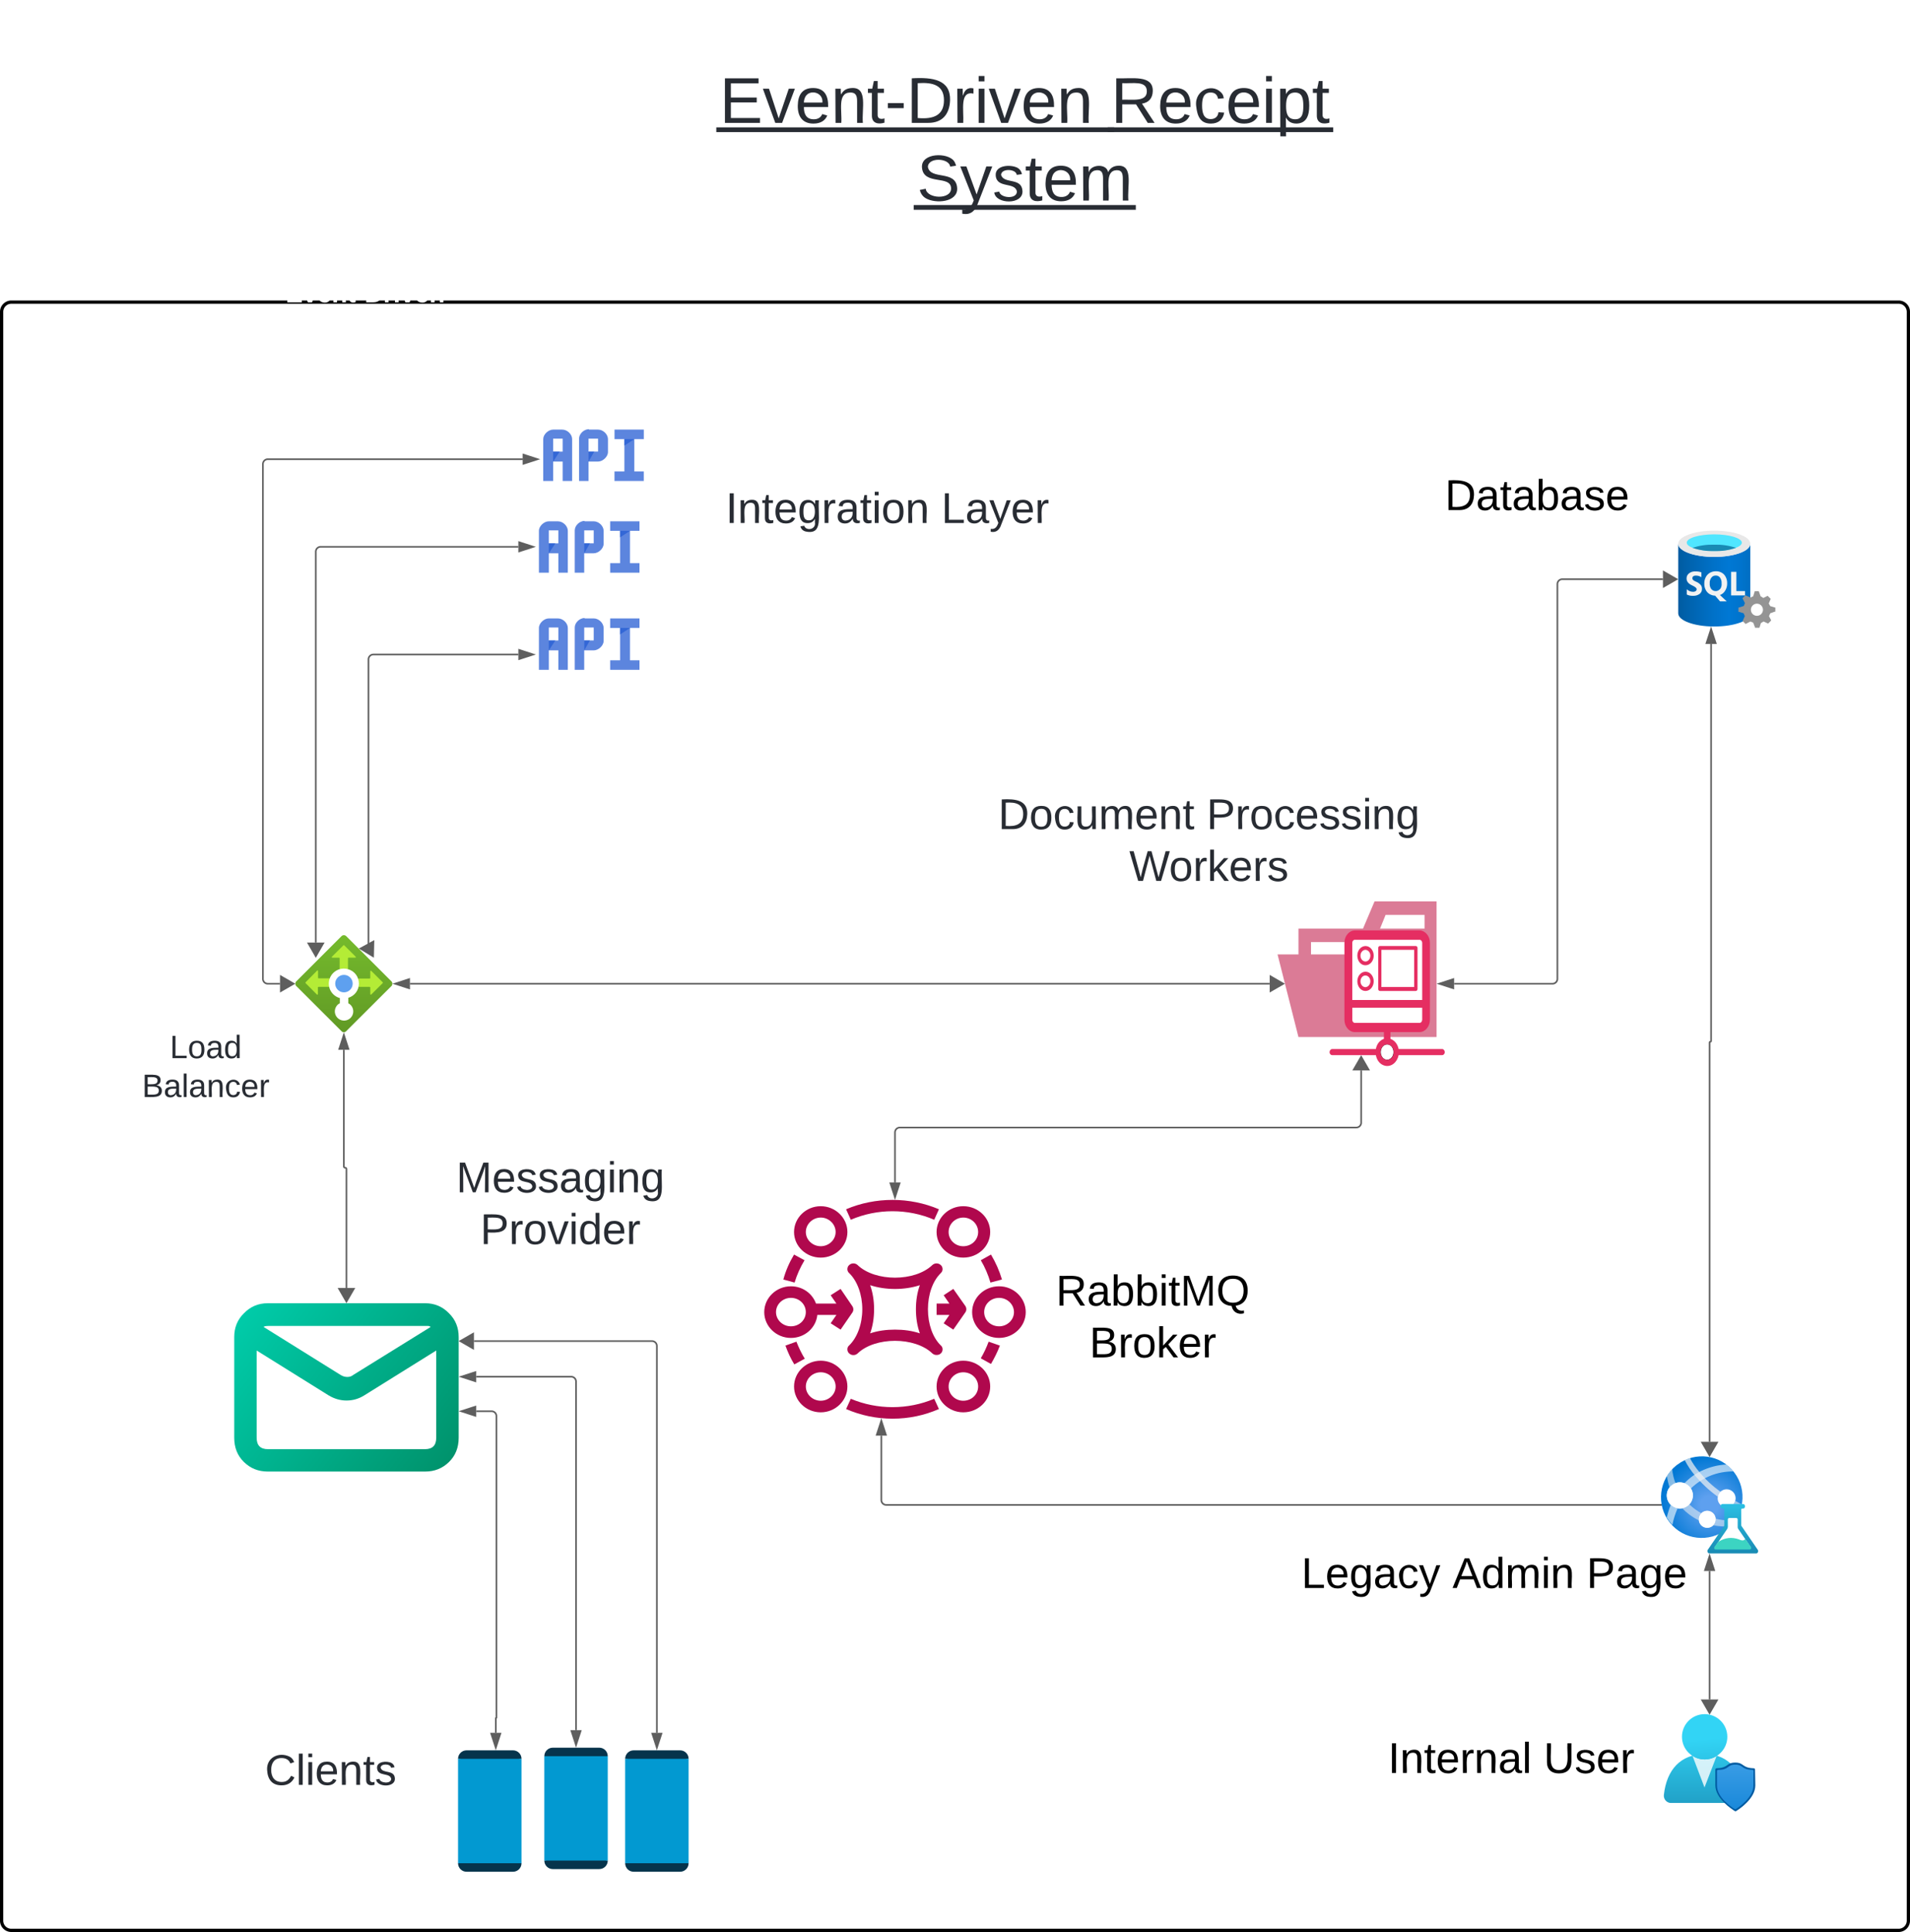 <svg xmlns="http://www.w3.org/2000/svg" xmlns:xlink="http://www.w3.org/1999/xlink" xmlns:lucid="lucid" width="2359.96" height="2387.33"><g transform="translate(873.96 1040.667)" lucid:page-tab-id="0_0"><path d="M-1000-1500h2500v3000h-2500z" fill="#fff"/><path d="M-871.96-655.33a12 12 0 0 1 12-12H1472a12 12 0 0 1 12 12v1988a12 12 0 0 1-12 12H-859.96a12 12 0 0 1-12-12z" stroke="#000" stroke-width="4" fill="#fff"/><path d="M-195.84-276.5c-5.85 0-12.24 5.85-12.24 11.76V-213h12.25v-24h11.75v24h11.7v-51.74c0-5.9-5.85-11.75-12.24-11.75h-11.22zm0 27.25v-16.06h11.75v16.05h-11.74zM-151.57-277c-6.4 0-12.25 5.9-12.25 11.7v52.3h11.7v-24h11.76c5.86 0 12.25-5.9 12.25-11.7v-16c0-5.9-5.87-11.8-12.26-11.8h-11.2v-.5zm-.54 27.7v-16h11.74v16h-11.75zM-107.8-264.74v40h-12.25V-213h36.23v-11.75h-11.74v-40h11.74v-11.74h-36.23v11.76h12.25z" fill="#5c85de"/><path d="M-195.82-236.96v-12.26h8l-8 12.26zM-152.04-236.96v-12.26h6.93l-6.94 12.26zM-107.76-256.7v-8h12.27l-12.26 8z" fill="#3367d6"/><path d="M-211.82-283.4v76.8h128v-76.8z" fill-opacity="0"/><path d="M288.42 532.55c-10.02 9.74-15.83 26.5-15.83 44.62 0 18.12 5.8 34.88 15.82 44.62 1.62 1.34 2.26 2.96 2.26 4.86 0 1.9-.64 3.78-2.26 5.13-1.3 1.34-3.23 1.88-5.17 1.88s-3.55-.54-5.17-1.9c-21.65-20.8-70.76-20.8-92.4 0-2.92 2.72-7.44 2.72-10.35 0-1.62-1.34-2.26-3.23-2.26-5.13s.64-3.5 2.26-4.86c10.02-9.75 16.16-26.5 16.16-44.63 0-18.12-6.15-34.88-16.17-44.62-1.62-1.35-2.26-3.24-2.26-4.86 0-1.9.64-3.8 2.26-5.15 2.9-2.7 7.43-2.7 10.34 0 21.65 20.82 70.76 20.82 92.4 0 2.92-2.7 7.44-2.7 10.35 0 1.62 1.35 2.26 3.24 2.26 5.14 0 1.6-.64 3.5-2.26 4.85zm-152.5 51.65c-1.63 15.95-15.52 28.4-32.65 28.4-18.1 0-32.95-14.34-32.95-31.9 0-17.6 14.86-31.92 32.95-31.92 14.55 0 26.5 8.92 31.02 21.36h25.2l-7.1-10.27 12.27-7.85 14.54 21.37c1.62 2.42 1.62 5.4 0 7.83l-14.53 21.1-12.28-7.85 7.1-10.28zm4.2-70.85c-18.1 0-32.97-14.06-32.97-31.63 0-17.58 14.86-31.9 32.96-31.9s32.97 14.32 32.97 31.9c0 17.57-14.87 31.63-32.96 31.63zm0 127.37c18.08 0 32.95 14.33 32.95 31.9 0 17.58-14.87 31.9-32.96 31.9-18.08 0-32.95-14.32-32.95-31.9 0-17.57 14.86-31.9 32.96-31.9zm176.1-127.37c-18.1 0-32.97-14.06-32.97-31.63 0-17.58 14.87-31.9 32.96-31.9 18.43 0 33.3 14.32 33.3 31.9 0 17.57-14.87 31.63-33.3 31.63zm44.26 35.43c18.1 0 32.95 14.33 32.95 31.9 0 17.58-14.86 31.9-32.95 31.9-18.42 0-33.3-14.32-33.3-31.9 0-17.57 14.88-31.9 33.3-31.9zm-44.27 91.94c18.43 0 33.3 14.33 33.3 31.9 0 17.58-14.87 31.9-33.3 31.9-18.08 0-32.95-14.32-32.95-31.9 0-17.57 14.87-31.9 32.96-31.9zm-53.63-33.8c-3.23-8.93-4.84-19.2-4.84-29.75 0-10.54 1.6-20.82 4.84-29.74-19.06 6.22-42.33 6.22-61.4 0 3.24 8.92 4.86 19.2 4.86 29.74 0 10.55-1.62 20.82-4.85 29.75 9.7-3.25 20.03-4.6 30.7-4.6 10.66 0 21 1.35 30.7 4.6zm17.77 80.85l5.82 12.7c-18.1 7.85-37.16 11.9-57.2 11.9-20.03 0-39.4-4.05-57.5-11.9l5.8-12.7c32.64 13.8 70.45 13.8 103.08 0zm-103.07-221.2l-5.82-12.97c36.2-15.42 78.52-15.42 114.7 0l-5.8 12.97c-32.64-14.06-70.45-14.06-103.08 0zM316.2 690.2c10.35 0 18.43-7.84 18.43-17.58 0-9.73-8.08-17.57-18.42-17.57-10 0-18.08 7.84-18.08 17.57 0 9.74 8.07 17.58 18.1 17.58zm0-226.33c-10 0-18.08 8.1-18.08 17.85 0 9.73 8.07 17.57 18.1 17.57 10.33 0 18.4-7.85 18.4-17.58 0-9.74-8.07-17.85-18.4-17.85zm44.28 134.4c10 0 18.4-7.85 18.4-17.58 0-9.75-8.4-17.6-18.4-17.6-10.34 0-18.42 7.85-18.42 17.6 0 9.72 8.08 17.56 18.42 17.56zM84.86 580.68c0 9.72 8.4 17.56 18.4 17.56 10.35 0 18.43-7.84 18.43-17.57 0-9.75-8.1-17.6-18.43-17.6-10 0-18.4 7.85-18.4 17.6zm55.25-116.83c-10 0-18.4 8.1-18.4 17.85 0 9.73 8.4 17.57 18.4 17.57 10.03 0 18.43-7.85 18.43-17.58 0-9.74-8.4-17.85-18.42-17.85zm0 226.33c10.03 0 18.43-7.84 18.43-17.58 0-9.73-8.4-17.57-18.42-17.57-10 0-18.4 7.84-18.4 17.57 0 9.74 8.4 17.58 18.4 17.58zM292 594.48l7.1-10.28h-15.83v-14.06h15.83l-7.1-10.27 11.95-7.85 14.86 21.1c1.6 2.43 1.6 5.67 0 7.84l-14.87 21.36zm-184.18-50.3l-13.9-3.78c2.9-10.82 7.44-21.1 13.25-30.83l12.93 7.03c-5.17 8.65-9.37 17.85-12.28 27.58zm230.06-27.58l12.6-7.03c5.82 9.73 10.34 20 13.57 30.82l-14.22 3.78c-2.9-9.73-6.77-18.93-11.94-27.58zm-230.4 128.7c-4.5-7.3-8.06-15.13-10.97-23.24l13.56-4.87c2.9 7.3 6.14 14.32 10.34 21.08zm240.1-28.1l13.9 4.86c-2.92 7.84-6.8 15.4-11 22.7l-12.6-7.02c3.88-6.5 7.1-13.52 9.7-20.55z" stroke="#000" stroke-opacity="0" fill="#b0084d"/><path d="M360.9 578.23c0 70.07-59.06 126.95-131.84 126.95-72.77 0-131.83-56.88-131.83-126.95 0-70.08 59.06-126.96 131.83-126.96 72.78 0 131.84 56.88 131.84 126.96z" stroke="#000" stroke-opacity="0" fill-opacity="0"/><path d="M1244.15-352.48c-24.57 0-44.52-7.06-44.52-16.26v86c0 8.88 19.6 16.14 43.9 16.24h.62c24.58 0 44.52-7.05 44.52-16.25v-86c0 9-19.94 16.27-44.52 16.27z" stroke="#000" stroke-opacity="0" fill="url(#a)"/><path d="M1288.67-368.74c0 8.94-19.94 16.2-44.52 16.2-24.57 0-44.52-7.25-44.52-16.2 0-8.94 19.95-16.2 44.52-16.2 24.58 0 44.52 7.03 44.52 16.2" stroke="#000" stroke-opacity="0" fill="#e8e8e8"/><path d="M1278.2-370.1c0 5.68-15.3 10.25-34.1 10.25-18.77 0-33.94-4.57-33.94-10.25 0-5.7 15.17-10.26 33.95-10.26 18.8 0 34.1 4.63 34.1 10.25" stroke="#000" stroke-opacity="0" fill="#50e6ff"/><path d="M1244.1-367.63c-9.6-.2-17.77.97-26.95 3.87 9.13 3.05 17.34 4.27 27 4 9.67.27 17.88-.95 27-4-9.23-2.9-17.44-4.08-27.05-3.87z" stroke="#000" stroke-opacity="0" fill="#198ab3"/><path d="M1271.42-310.26v-23.8h-6.5v29.15h17.26v-5.36zm-50.14-11.76c-1.37-.56-2.45-1.23-3.54-2.2-.5-.66-.72-1.4-.58-2.22 0-.93.37-1.68 1.16-2.2.87-.6 1.8-.82 2.9-.78 2.6-.07 4.9.56 7 2.05v-6.07c-2.32-.85-4.48-1.2-7-1.1-3.12-.27-5.86.5-8.4 2.44-1.94 1.6-2.95 3.8-2.88 6.33 0 3.6 2.24 6.43 7 8.55 1.6.7 2.9 1.45 4.27 2.53.73.57 1.17 1.35 1.17 2.24 0 .93-.44 1.68-1.16 2.2-.93.63-1.94.93-3.1.85-3.1.03-5.7-1.05-7.94-3.17v6.55c2.45 1.2 4.76 1.67 7.5 1.6 3.04.15 5.72-.56 8.24-2.23 2.1-1.6 3.18-3.87 3.04-6.5.07-1.87-.5-3.5-1.73-4.92-1.73-1.83-3.53-3.02-5.92-3.95zm36.48 11.05c1.66-2.83 2.4-5.65 2.32-8.93.07-2.82-.5-5.24-1.74-7.77-1.15-2.3-2.67-3.98-4.9-5.28-2.25-1.27-4.42-1.83-7.02-1.83-2.82-.03-5.2.56-7.66 1.9-2.3 1.34-3.9 3.05-5.13 5.43-1.3 2.64-1.87 5.17-1.8 8.1-.07 2.7.5 5 1.66 7.4 1.15 2.28 2.6 3.96 4.76 5.3 2.24 1.33 4.4 1.97 7 2.04l6 7.02h8.3l-8.37-7.8c2.88-1.1 5.05-2.9 6.56-5.6zm-6.5-1.82c-2.53 2.98-6.93 3.36-9.9.86-.28-.26-.57-.52-.86-.85-1.52-2.1-2.17-4.42-1.95-7.02-.22-2.64.5-4.95 2.02-7.07 1.37-1.78 3.25-2.7 5.5-2.6 2.16-.07 3.96.86 5.26 2.6 1.45 2.2 2.03 4.44 1.88 7.08.3 2.68-.35 5.06-1.94 7.25z" stroke="#000" stroke-opacity="0" fill="#f2f2f2"/><path d="M1300.07-265.2l1.7-5.57 3.27-1.9 5.7 2.53 3.65-3.75v-.4l-2.6-5.02 1.54-3.53 5.65-2.04h.63v-5.15h-.68l-5.6-1.67-1.83-3.26 2.4-5.74-3.68-3.62h-.4l-5.03 2.53-3.4-2.1-2.24-6.28h-5.2v.77l-1.7 5.56-3.54 1.53-6.12-2.8-3.6 3.75.37.67 2.64 5.25-1.36 3.57-6.6 2.04v5.2h.77l5.53 1.72 1.55 3.58-2.74 6.06 3.74 3.66.64-.36 5.2-2.67 3.55 1.4 2.37 6.3h5.16zm-8.44-16.66c-2.9-2.9-2.96-7.64-.1-10.58 2.9-3 7.63-3.03 10.55-.14 2.96 2.9 3 7.65.13 10.63-2.9 2.94-7.6 3-10.57.1z" stroke="#000" stroke-opacity="0" fill="#949494"/><path d="M807.88 282.03v64.6a6 6 0 0 1-6 6h-564a6 6 0 0 0-6 6v61.8" stroke="#5e5e5e" stroke-width="2" fill="none"/><path d="M807.88 265.15l9.16 15.88H798.7zM231.88 438.86l-5.67-17.44h11.34z" stroke="#5e5e5e" stroke-width="2" fill="#5e5e5e"/><path d="M1178.26 818.9H221a6 6 0 0 1-6-6v-79.57" stroke="#5e5e5e" stroke-width="2" fill="none"/><path d="M1179.1 818.1l.37 1.78h-1.23v-1.95h.83z" stroke="#5e5e5e" stroke-width=".05" fill="#5e5e5e"/><path d="M215 714.9l5.66 17.43h-11.33z" stroke="#5e5e5e" stroke-width="2" fill="#5e5e5e"/><path d="M886.8 73.2h-62.4l-14.25 33.56H730.4v31.93h-25.84l25.83 102.08h170.66V73.2zm-48.76 16.68h48.15v16.88H831.2zm37.2 48.8H745.9v-15.24h140.9v60.6z" stroke="#000" stroke-opacity="0" stroke-width="16.39" fill="#db7b96"/><path d="M884.74 225.12h-89.47V118.56h89.47zm-44.63 23.8h-.2c-4.96 0-8.88 4.67-8.88 10.57 0 5.7 3.92 10.36 8.88 10.36 4.96 0 8.9-4.67 8.9-10.37v-.2c0-5.7-3.94-10.38-8.7-10.38z" stroke="#000" stroke-width="2.02" fill="#fff"/><path d="M813.04 152.1h.2c5.6 0 10.13-5.28 10.13-11.78 0-6.72-4.54-12-10.12-12-5.58 0-10.13 5.28-10.13 11.8 0 6.7 4.34 12 9.92 12zm0-19.1c3.3 0 6.2 3.25 6.2 7.1 0 4.08-2.7 7.34-6 7.34s-6.2-3.06-6.2-7.12v-.2c0-3.87 2.7-6.92 6-7.13zm0 50.84h.2c5.6 0 10.13-5.3 10.13-12 0-6.5-4.54-11.8-10.12-11.8-5.58 0-10.13 5.3-10.13 11.8 0 6.5 4.34 12 9.92 12zm0-19.12c3.3 0 6.2 3.05 6.2 7.12 0 3.86-2.7 7.12-6 7.32-3.3 0-6.2-3.05-6.2-7.12v-.2c0-3.87 2.7-7.12 6-7.12zm17.98 19.12h44.42c1.04 0 2.07-1.02 2.07-2.44v-50.64c0-1.42-1.02-2.44-2.06-2.44h-44.42c-1.24 0-2.07 1.02-2.07 2.44v50.64c0 1.42.83 2.44 2.07 2.44zm1.86-50.84h40.5v45.96h-40.5zm75.2 122.63h-53.92c-1.24-6.1-4.96-10.78-10.13-12.6v-8.35H880c7 0 12.8-6.9 12.8-15.25v-95.18c0-8.34-5.8-15.05-12.8-15.25H800c-7.02.2-12.8 6.9-12.8 15.25v95.18c0 8.34 5.78 15.25 12.8 15.25h35.96v8.34c-5.17 1.83-8.9 6.5-9.92 12.6h-53.93c-1.86 0-3.3 1.84-3.3 3.87 0 2.03 1.44 3.65 3.3 3.65h53.93c1.24 6.7 5.37 11.6 10.95 13.02 7.86 2.03 15.3-3.87 17.16-13.02h53.72c1.86 0 3.3-1.62 3.3-3.66s-1.44-3.87-3.3-3.87zM800.03 120.6H880c1.85 0 3.1 1.62 3.3 3.65v70.77H796.9v-70.77c0-2.03 1.45-3.66 3.1-3.66zm-3.1 98.83v-14.85h86.37v14.85c-.2 2.23-1.45 3.86-3.3 3.86H800c-1.65 0-3.1-1.64-3.1-3.87zm43.2 49.42c-4.56.2-8.28-4.07-8.28-9.36 0-5.3 3.52-9.57 8.06-9.57 4.34 0 8.06 4.07 8.06 9.36v.2c.2 5.08-3.5 9.35-7.85 9.55z" stroke="#000" stroke-opacity="0" stroke-width="16.39" fill="#e52e62"/><path d="M922.74 174.9h121.6a6 6 0 0 0 6-6v-487.84a6 6 0 0 1 6-6h124.42" stroke="#5e5e5e" stroke-width="2" fill="none"/><path d="M904.3 174.9l17.44-5.68v11.33zM1197.63-324.94l-15.88 9.17v-18.33z" stroke="#5e5e5e" stroke-width="2" fill="#5e5e5e"/><path d="M-445.9 550.83V403.9a1.6 1.6 0 0 0-1.6-1.6 1.6 1.6 0 0 1-1.6-1.6V256.55" stroke="#5e5e5e" stroke-width="2" fill="none"/><path d="M-445.9 567.7l-9.16-15.87h18.33zM-449.1 238.12l5.67 17.44h-11.33z" stroke="#5e5e5e" stroke-width="2" fill="#5e5e5e"/><path d="M299.8-52.8a6 6 0 0 1 6-6h628a6 6 0 0 1 6 6v44a6 6 0 0 1-6 6h-628a6 6 0 0 1-6-6z" fill="none"/><use xlink:href="#b" transform="matrix(1,0,0,1,299.798,-58.79) translate(59.556 42.667)"/><use xlink:href="#c" transform="matrix(1,0,0,1,299.798,-58.79) translate(317.037 42.667)"/><use xlink:href="#d" transform="matrix(1,0,0,1,299.798,-58.79) translate(221.481 106.667)"/><path d="M-301.56 395.97a6 6 0 0 1 6-6h228a6 6 0 0 1 6 6v48a6 6 0 0 1-6 6h-228a6 6 0 0 1-6-6z" fill="none"/><use xlink:href="#e" transform="matrix(1,0,0,1,-301.561,389.968) translate(-8.741 42.667)"/><use xlink:href="#f" transform="matrix(1,0,0,1,-301.561,389.968) translate(20.963 106.667)"/><path d="M1259.62 848.92c-21.75 17.14-53.26 13.5-70.48-8.26-17.12-21.77-13.5-53.43 8.26-70.66.3-.2.5-.3.7-.5l.6-.4c22.05-16.74 53.47-12.4 70.18 9.77 16.6 21.97 12.48 53.12-9.26 70.05" stroke="#000" stroke-opacity="0" fill="url(#g)"/><path d="M1215.2 798.64c14.77-14.05 32.2-21.04 52.57-21.13-2.72-3.34-5.32-5.9-8.77-8.5-10.04.62-18.45 2.6-27.7 6.52-9.5 4.06-16.88 9.16-24 16.6 3.43 1.33 5.98 3.4 7.9 6.52zM1190.4 818.9c-2.12 5.3-3.58 9.92-4.92 15.48 1.18 1.98 2.27 3.6 3.67 5.44 1.08 1.4 2.05 2.52 3.26 3.8 1.5-7.38 3.43-13.5 6.4-20.43-3.3-.6-5.98-1.97-8.4-4.3z" stroke="#000" stroke-opacity="0" fill="#fff" fill-opacity=".6"/><path d="M1196.2 792c-2.2-5.9-3.43-11.12-4.08-17.37-2.6 2.75-4.55 5.35-6.5 8.6.72 5 1.72 9.18 3.33 13.96 1.97-2.5 4.25-4.14 7.24-5.2z" stroke="#000" stroke-opacity="0" fill="#f2f2f2" fill-opacity=".55"/><path d="M1217.75 807.2c0 8.92-7.23 16.15-16.14 16.15-8.9 0-16.13-7.23-16.13-16.14 0-8.9 7.23-16.13 16.14-16.13 8.92 0 16.15 7.23 16.15 16.14z" stroke="#000" stroke-opacity="0" fill="url(#h)"/><path d="M1225 836.66c0-2.93 1.06-5.44 3.17-7.48-5.7-3.15-10.17-6.46-14.87-11-2.44 2.64-5.25 4.2-8.77 4.86 2.76 2.9 5.32 5.17 8.53 7.58 3.97 3 7.57 5.2 12.06 7.37-.07-.47-.1-.86-.12-1.34zM1262.2 837.96c-5.7 0-10.58-.56-16.17-1.9v.68c0 2.85-1 5.3-2.98 7.32 6.96 1.4 12.98 1.82 20.08 1.44 2.68-2.53 4.7-4.92 6.8-7.97-2.7.3-5 .43-7.72.43z" stroke="#000" stroke-opacity="0" fill="#f2f2f2" fill-opacity=".55"/><path d="M1245.93 836.73c0 5.8-4.68 10.5-10.44 10.5-5.78 0-10.45-4.7-10.45-10.5s4.67-10.5 10.44-10.5c5.75 0 10.43 4.7 10.43 10.5z" stroke="#000" stroke-opacity="0" fill="url(#i)"/><path d="M1248.45 808.75c.58-2.4 1.73-4.3 3.6-5.87-10.26-7.43-18.12-14.8-26.3-24.53-4.74-5.62-8.2-10.77-11.66-17.25-2.37.72-4.28 1.43-6.45 2.48 3.68 7.05 7.46 12.72 12.56 18.82 8.76 10.48 17.24 18.4 28.25 26.35z" stroke="#000" stroke-opacity="0" fill="#f2f2f2" fill-opacity=".7"/><path d="M1270.53 810.75c0 6.16-4.97 11.16-11.1 11.16s-11.1-5-11.1-11.15c0-6.16 4.97-11.16 11.1-11.16s11.1 5 11.1 11.15z" stroke="#000" stroke-opacity="0" fill="#fff"/><path d="M1278.03 818.26l-1.9-1-.17-.1-1.75-.94-.3-.2c-.54-.27-1.06-.57-1.58-.86l-.4-.23-1.85-1.06c-.65 2.27-1.86 4.03-3.74 5.46.72.4 1.46.84 2.2 1.27l.5.27 2.05 1.14.2.13c1.65.9 3.32 1.8 5.08 2.66.74-2.28 1.25-4.24 1.67-6.58z" stroke="#000" stroke-opacity="0" fill="#f2f2f2" fill-opacity=".55"/><path d="M1217.75 807.2c0 8.92-7.23 16.15-16.14 16.15-8.9 0-16.13-7.23-16.13-16.14 0-8.9 7.23-16.13 16.14-16.13 8.92 0 16.15 7.23 16.15 16.14zM1245.93 836.73c0 5.8-4.68 10.5-10.44 10.5-5.78 0-10.45-4.7-10.45-10.5s4.67-10.5 10.44-10.5c5.75 0 10.43 4.7 10.43 10.5z" stroke="#000" stroke-opacity="0" fill="#fff"/><path d="M1296.05 878.9h-58c-1.88 0-2.95-2.92-1.95-4.45l20.05-29.26c.25-.37.37-.8.37-1.3v-19.35c0-.6-.5-1.1-1.12-1.1h-1.07c-1.25 0-2.32-1.04-2.32-2.32v-.98c0-1.28 1.02-2.32 2.33-2.32h25.43c1.26 0 2.26 1.04 2.26 2.32v1.04c0 1.27-1 2.25-2.26 2.25h-1.06c-.7 0-1.2.55-1.2 1.16v19.3c0 .56.13 1 .45 1.35l19.98 29.2c1.13 1.53 0 4.46-1.88 4.46z" stroke="#000" stroke-opacity="0" fill="url(#j)"/><path d="M1244.7 871.17l15.22-22.2c.68-1 1-2 1-3.18v-8.94c0-.95.76-1.75 1.75-1.75h8.64c.95 0 1.76.77 1.76 1.76v9.58c0 .8.23 1.45.68 2.1l15.52 22.63c.4.6.27 1.45-.36 1.87-.22.15-.45.23-.72.23h-42.34c-.72 0-1.35-.57-1.35-1.34 0-.26.08-.5.2-.76z" stroke="#000" stroke-opacity="0" fill="#fff"/><path d="M1249.33 864.46c7.8-5.12 16.68-6.14 25.44-2.88 0 0 5.6 3.1 7.56-.6l7.15 9.98c.64.86.4 2.06-.46 2.67-.32.25-.68.36-1.1.36h-42c-1.04 0-1.9-.87-1.9-1.94 0-.43.13-.8.36-1.14z" stroke="#000" stroke-opacity="0" fill="#3cd4c2"/><path d="M1238.37 740.96V247.53a.93.93 0 0 1 .93-.94.93.93 0 0 0 .93-.94v-490.64" stroke="#5e5e5e" stroke-width="2" fill="none"/><path d="M1238.37 757.84l-9.17-15.88h18.34zM1240.23-263.4l5.67 17.42h-11.33z" stroke="#5e5e5e" stroke-width="2" fill="#5e5e5e"/><path d="M694.84 174.9H-367.42" stroke="#5e5e5e" stroke-width="2" fill="none"/><path d="M711.72 174.9l-15.88 9.16v-18.34zM-385.86 174.9l17.44-5.68v11.33z" stroke="#5e5e5e" stroke-width="2" fill="#5e5e5e"/><path d="M1273.18 1187.27c4.9 0 8.82-3.93 8.92-8.83v-1.03c-3.5-28.17-19.45-50.6-49.4-50.6-30.08 0-47.42 19.22-50.83 50.67-.4 4.9 3.1 9.2 8.02 9.74h83.28z" stroke="#000" stroke-opacity="0" fill="url(#k)"/><path d="M1232.3 1133.45c-5.6-.04-10.38-1.45-15.06-4.5l14.85 39.12 14.97-38.85c-4.65 2.9-9.3 4.23-14.77 4.23z" stroke="#000" stroke-opacity="0" fill="#fff" fill-opacity=".8"/><path d="M1260.3 1105.43c0 15.43-12.57 27.96-28.03 27.96-15.47 0-28.03-12.54-28.03-27.97s12.56-27.96 28.03-27.96c15.46 0 28.02 12.53 28.02 27.96z" stroke="#000" stroke-opacity="0" fill="url(#l)"/><path d="M1294.87 1165.55c0 16.05-19.46 29.04-23.7 31.68-.55.3-1.1.3-1.63 0-4.5-2.9-24.05-15.8-24.05-31.68v-19.6c0-.84.63-1.5 1.47-1.57 15.16-.42 11.7-7.03 23.06-7.03s7.85 6.6 23 7.04v-.02c.85.06 1.5.73 1.5 1.57z" stroke="#000" stroke-opacity="0" fill="#005ba1"/><path d="M1292.52 1165.6c0 14.8-17.86 26.76-21.73 29.13-.5.28-1.05.28-1.5 0-3.88-2.37-21.78-14.1-21.78-29.14v-17.85c-.04-.72.54-1.33 1.26-1.38h.1c14.1 0 10.72-6.5 21.18-6.5 10.47 0 7.08 6.1 21.2 6.5.76 0 1.35.6 1.35 1.32v.05z" stroke="#000" stroke-opacity="0" fill="url(#m)"/><path d="M1238.37 1059.34V900.58" stroke="#5e5e5e" stroke-width="2" fill="none"/><path d="M1238.37 1076.22l-9.17-15.88h18.34zM1238.37 882.14l5.66 17.44h-11.33z" stroke="#5e5e5e" stroke-width="2" fill="#5e5e5e"/><path d="M-33.56 1122.2H-91.1c-5.73 0-10.44 4.65-10.44 10.5l39.2 6.6 39.2-6.6c0-5.85-4.7-10.5-10.42-10.5zM-101.53 1261.7c0 5.85 4.7 10.5 10.42 10.5h57.54c5.72 0 10.42-4.65 10.42-10.5l-39.2-6.6-39.2 6.6z" stroke="#000" stroke-opacity="0" stroke-width=".29" fill="#06344c"/><path d="M-101.53 1132.7h78.4v129h-78.4v-129z" stroke="#000" stroke-opacity="0" stroke-width=".29" fill="#0299d1"/><path d="M-133.44 1118.92H-191c-5.7 0-10.4 4.65-10.4 10.5l39.19 6.6 39.18-6.6c0-5.85-4.7-10.5-10.42-10.5zM-201.4 1258.42c0 5.85 4.7 10.5 10.4 10.5h57.56c5.72 0 10.42-4.65 10.42-10.5l-39.2-6.6-39.2 6.6z" stroke="#000" stroke-opacity="0" stroke-width=".29" fill="#06344c"/><path d="M-201.4 1129.42h78.39-.02v129h-78.4v-129z" stroke="#000" stroke-opacity="0" stroke-width=".29" fill="#0299d1"/><path d="M-240.03 1122.2h-57.54c-5.73 0-10.43 4.65-10.43 10.5l39.2 6.6 39.2-6.6c0-5.85-4.7-10.5-10.43-10.5zM-308 1261.7c0 5.85 4.7 10.5 10.43 10.5h57.54c5.72 0 10.43-4.65 10.43-10.5l-39.2-6.6-39.2 6.6z" stroke="#000" stroke-opacity="0" stroke-width=".29" fill="#06344c"/><path d="M-308 1132.7h78.4v129H-308v-129z" stroke="#000" stroke-opacity="0" stroke-width=".29" fill="#0299d1"/><path d="M-261.37 1100.53v-17.94a.4.4 0 0 1 .38-.4.4.4 0 0 0 .4-.4V709.17a6 6 0 0 0-6-6h-18.95" stroke="#5e5e5e" stroke-width="2" fill="none"/><path d="M-261.37 1118.96l-5.67-17.43h11.33zM-304 703.16l17.45-5.66v11.33z" stroke="#5e5e5e" stroke-width="2" fill="#5e5e5e"/><path d="M-162.22 1097.25V666.5a6 6 0 0 0-6-6h-117.33" stroke="#5e5e5e" stroke-width="2" fill="none"/><path d="M-162.22 1115.7l-5.66-17.45h11.33zM-304 660.5l17.45-5.67v11.33z" stroke="#5e5e5e" stroke-width="2" fill="#5e5e5e"/><path d="M-62.34 1100.53V622.5a6 6 0 0 0-6-6h-220" stroke="#5e5e5e" stroke-width="2" fill="none"/><path d="M-62.34 1118.96l-5.66-17.43h11.33zM-305.23 616.5l15.88-9.17v18.33z" stroke="#5e5e5e" stroke-width="2" fill="#5e5e5e"/><path d="M-190.5-509.82c-5.86 0-12.25 5.84-12.25 11.74v51.75h12.25v-24h11.75v24h11.7v-51.75c0-5.9-5.84-11.74-12.24-11.74h-11.2zm0 27.23v-16.05h11.75v16.06h-11.75zM-146.24-510.33c-6.4 0-12.25 5.88-12.25 11.7v52.3h11.73v-24h11.75c5.85 0 12.24-5.9 12.24-11.72v-16c0-5.88-5.85-11.77-12.25-11.77h-11.2v-.5zm-.53 27.7v-16h11.75v16h-11.75zM-102.47-498.08v40h-12.24v11.75h36.2v-11.75H-90.2v-40h11.73v-11.74h-36.2v11.74h12.23z" fill="#5c85de"/><path d="M-190.5-470.3v-12.26h8l-8 12.26zM-146.7-470.3v-12.26h6.93l-6.94 12.26zM-102.42-490.05v-8h12.26l-12.26 8z" fill="#3367d6"/><path d="M-206.5-516.73v76.8h128v-76.8z" fill-opacity="0"/><path d="M-195.84-396.5c-5.85 0-12.24 5.85-12.24 11.76V-333h12.25v-24h11.75v24h11.7v-51.74c0-5.9-5.85-11.75-12.24-11.75h-11.22zm0 27.25v-16.06h11.75v16.05h-11.74zM-151.57-397c-6.4 0-12.25 5.9-12.25 11.7v52.3h11.7v-24h11.76c5.86 0 12.25-5.9 12.25-11.7v-16c0-5.9-5.87-11.8-12.26-11.8h-11.2v-.5zm-.54 27.7v-16h11.74v16h-11.75zM-107.8-384.74v40h-12.25V-333h36.23v-11.75h-11.74v-40h11.74v-11.74h-36.23v11.76h12.25z" fill="#5c85de"/><path d="M-195.82-356.96v-12.27h8l-8 12.27zM-152.04-356.96v-12.27h6.93l-6.94 12.27zM-107.76-376.7v-8h12.27l-12.26 8z" fill="#3367d6"/><path d="M-211.82-403.4v76.8h128v-76.8zM-509.1 114.9h120v120h-120z" fill-opacity="0"/><path d="M-507.9 172l55.92-55.9c1.56-1.57 4.1-1.57 5.65-.13 0 .12.12.12.12.12l55.9 55.9c1.56 1.57 1.56 4.1.13 5.65-.13 0-.13.12-.13.12l-56.03 55.92c-1.56 1.55-3.97 1.55-5.53 0l-56.03-55.93c-1.56-1.56-1.56-4.08-.12-5.64.13 0 .13-.12.13-.12z" fill="url(#n)"/><path d="M-434.5 141.5l-14.12-14.04c-.3-.27-.77-.27-1.07 0l-14.1 14.03c-.24.17-.35.44-.26.72.08.36.44.57.8.48h8.25c.38 0 .7.33.7.73v13.33c0 .4.34.73.75.73h8.8c.4 0 .74-.34.74-.74v-13.33c0-.4.3-.73.7-.73h8.25c.3.06.57-.03.72-.27.2-.3.12-.73-.18-.94zM-482.43 158.96l-13.97 14.2c-.28.3-.28.7 0 1l13.97 14.05c.15.2.33.25.54.25.44-.03.74-.36.74-.75v-8.22c0-.4.3-.72.72-.72H-467.07c.36-.03.63-.36.6-.75v-8.78c.04-.06.07-.15.1-.24.06-.36-.22-.7-.58-.75h-13.3c-.37.03-.7-.24-.73-.6v-8.13c.15-.42-.06-.87-.45-1-.43-.14-.85.07-1 .46zM-415.28 188.27l14.2-14.14c.3-.3.3-.7 0-1l-14.2-14.14c-.12-.13-.24-.2-.42-.2-.4-.02-.76.3-.76.72v8.33c0 .38-.3.68-.67.68h-13.47c-.37.03-.64.36-.6.7v8.9c0 .36.3.66.65.66h13.36c.4 0 .74.34.74.73v8.27c0 .14.06.26.15.38.26.33.72.36 1.02.1z" fill="#b4ec36"/><path d="M-430.5 174.88c.04-8.55-5.4-15.75-13.6-18-9.87-2.77-20.13 3.02-22.9 12.86-2.78 9.9 3.02 20.13 12.92 22.9V199c-2.2 1.1-3.76 2.64-4.9 4.9-2.9 5.53-.72 12.4 4.9 15.3 5.58 2.9 12.46.7 15.36-4.9 2.87-5.58.67-12.46-4.9-15.3v-6.68c7.88-2.38 13-9.27 13.13-17.44z" fill="#fff"/><path d="M-438.18 174.77c0 5.96-4.83 10.8-10.8 10.8-5.96 0-10.8-4.84-10.8-10.8 0-5.96 4.84-10.8 10.8-10.8 5.97 0 10.8 4.84 10.8 10.8z" fill="#5ea0ef"/><path d="M-418.67 130.57V-225.9a6 6 0 0 1 6-6h179.18" stroke="#5e5e5e" stroke-width="2" fill="none"/><path d="M-412.96 141.02l-15.65-9.54 16.08-8.8zM-215.06-231.9l-17.43 5.65v-11.33z" stroke="#5e5e5e" stroke-width="2" fill="#5e5e5e"/><path d="M-483.76 124v-483a6 6 0 0 1 6-6h244.27" stroke="#5e5e5e" stroke-width="2" fill="none"/><path d="M-483.76 140.9l-9.17-15.9h18.33zM-215.06-365l-17.43 5.66v-11.33z" stroke="#5e5e5e" stroke-width="2" fill="#5e5e5e"/><path d="M-527.97 174.9h-15.13a6 6 0 0 1-6-6v-636.12a6 6 0 0 1 6-6h314.94" stroke="#5e5e5e" stroke-width="2" fill="none"/><path d="M-511.1 174.9l-15.87 9.16v-18.34zM-209.72-473.22l-17.44 5.66v-11.33z" stroke="#5e5e5e" stroke-width="2" fill="#5e5e5e"/><path d="M-584.56 569.7h277.33v208h-277.33z" fill-opacity="0"/><path d="M-348.82 569.7c11.92 0 21.63 4.16 29.67 12.48 8.04 7.9 11.92 17.68 11.92 29.33v124.4c0 12.06-3.88 22.04-11.92 29.95-8.04 7.9-17.75 11.85-29.68 11.85h-194.13c-11.92 0-21.63-3.95-29.67-11.85-8.05-7.9-11.93-17.9-11.93-29.96V611.5c0-11.64 3.88-21.4 11.93-29.32 8.04-8.32 17.75-12.48 29.67-12.48h194.14zm-193.03 28.08c-3.6 0-5.82.42-6.38 1.25l95.4 59.5c2.5 1.45 5 2.28 8.05 2.28 2.77 0 5.27-.82 6.93-2.28l95.96-59.5c-.82-.82-1.93-1.24-3.32-1.24h-196.63zm193.03 152.26c9.15 0 13.86-4.58 13.86-14.14V628.14l-88.75 55.33c-6.94 4.37-14.15 6.45-22.2 6.45-7.48 0-14.97-2.08-22.18-6.45l-88.75-55.33V735.9c0 9.56 4.72 14.14 13.87 14.14h194.14z" fill="url(#o)"/><path d="M-542.67-686.67a6 6 0 0 1 6-6h228a6 6 0 0 1 6 6v48a6 6 0 0 1-6 6h-228a6 6 0 0 1-6-6z" fill="none"/><use xlink:href="#p" transform="matrix(1,0,0,1,-542.667,-692.667) translate(21.556 25.6)"/><use xlink:href="#q" transform="matrix(1,0,0,1,-542.667,-692.667) translate(1.067 64)"/><use xlink:href="#r" transform="matrix(1,0,0,1,-542.667,-692.667) translate(125.244 64)"/><path d="M-272-1034.67a6 6 0 0 1 6-6h228a6 6 0 0 1 6 6v48a6 6 0 0 1-6 6h-228a6 6 0 0 1-6-6z" fill="none"/><use xlink:href="#s" transform="matrix(1,0,0,1,-272,-1040.667) translate(111.111 36.4)"/><path d="M1.2-957.33a6 6 0 0 1 6-6h769.34a6 6 0 0 1 6 6v200a6 6 0 0 1-6 6H7.2a6 6 0 0 1-6-6z" fill="none"/><use xlink:href="#t" transform="matrix(1,0,0,1,1.209,-963.333) translate(13.889 74.5)"/><use xlink:href="#u" transform="matrix(1,0,0,1,1.209,-963.333) translate(497.444 74.5)"/><use xlink:href="#v" transform="matrix(1,0,0,1,1.209,-963.333) translate(257.778 170.5)"/><path d="M-32-447.06a6 6 0 0 1 6-6h496.03a6 6 0 0 1 6 6v84a6 6 0 0 1-6 6H-26a6 6 0 0 1-6-6z" fill="none"/><use xlink:href="#w" transform="matrix(1,0,0,1,-32,-453.062) translate(54.722 58.667)"/><use xlink:href="#x" transform="matrix(1,0,0,1,-32,-453.062) translate(321.093 58.667)"/><path d="M694.37 884.9a6 6 0 0 1 6-6h544a6 6 0 0 1 6 6v32a6 6 0 0 1-6 6h-544a6 6 0 0 1-6-6z" fill="none"/><use xlink:href="#y" transform="matrix(1,0,0,1,694.368,878.909) translate(39.63 42.667)"/><use xlink:href="#z" transform="matrix(1,0,0,1,694.368,878.909) translate(226.296 42.667)"/><use xlink:href="#A" transform="matrix(1,0,0,1,694.368,878.909) translate(391.926 42.667)"/><path d="M818.3 1113.47a6 6 0 0 1 6-6h337.33a6 6 0 0 1 6 6v48a6 6 0 0 1-6 6H824.3a6 6 0 0 1-6-6z" fill="none"/><g><use xlink:href="#B" transform="matrix(1,0,0,1,818.299,1107.471) translate(22.704 42.667)"/><use xlink:href="#C" transform="matrix(1,0,0,1,818.299,1107.471) translate(215 42.667)"/></g><path d="M393.44 535.97a6 6 0 0 1 6-6h301.33a6 6 0 0 1 6 6v21.33a6 6 0 0 1-6 6H399.44a6 6 0 0 1-6-6z" fill="none"/><g><use xlink:href="#D" transform="matrix(1,0,0,1,393.435,529.968) translate(37.222 42.667)"/><use xlink:href="#E" transform="matrix(1,0,0,1,393.435,529.968) translate(78.63 106.667)"/></g><path d="M-585.33 1128.2a6 6 0 0 1 6-6h228a6 6 0 0 1 6 6v48a6 6 0 0 1-6 6h-228a6 6 0 0 1-6-6z" fill="none"/><g><use xlink:href="#F" transform="matrix(1,0,0,1,-585.333,1122.199) translate(38.741 42.667)"/></g><path d="M-739.72 240.9a6 6 0 0 1 6-6h228a6 6 0 0 1 6 6v48a6 6 0 0 1-6 6h-228a6 6 0 0 1-6-6z" fill="none"/><g><use xlink:href="#G" transform="matrix(1,0,0,1,-739.721,234.888) translate(75.556 32)"/><use xlink:href="#H" transform="matrix(1,0,0,1,-739.721,234.888) translate(41.222 80)"/></g><path d="M905.33-447.06a6 6 0 0 1 6-6h228a6 6 0 0 1 6 6v48a6 6 0 0 1-6 6h-228a6 6 0 0 1-6-6z" fill="none"/><g><use xlink:href="#I" transform="matrix(1,0,0,1,905.333,-453.062) translate(6 42.667)"/></g><defs><linearGradient gradientUnits="userSpaceOnUse" id="a" x1="1199.63" y1="-324.98" x2="1319.63" y2="-324.98"><stop offset="0%" stop-color="#005ba1"/><stop offset="7%" stop-color="#0060a9"/><stop offset="36%" stop-color="#0071c8"/><stop offset="52%" stop-color="#0078d4"/><stop offset="64%" stop-color="#0074cd"/><stop offset="82%" stop-color="#006abb"/><stop offset="100%" stop-color="#005ba1"/></linearGradient><path fill="#282c33" d="M30-248c118-7 216 8 213 122C240-48 200 0 122 0H30v-248zM63-27c89 8 146-16 146-99s-60-101-146-95v194" id="J"/><path fill="#282c33" d="M100-194c62-1 85 37 85 99 1 63-27 99-86 99S16-35 15-95c0-66 28-99 85-99zM99-20c44 1 53-31 53-75 0-43-8-75-51-75s-53 32-53 75 10 74 51 75" id="K"/><path fill="#282c33" d="M96-169c-40 0-48 33-48 73s9 75 48 75c24 0 41-14 43-38l32 2c-6 37-31 61-74 61-59 0-76-41-82-99-10-93 101-131 147-64 4 7 5 14 7 22l-32 3c-4-21-16-35-41-35" id="L"/><path fill="#282c33" d="M84 4C-5 8 30-112 23-190h32v120c0 31 7 50 39 49 72-2 45-101 50-169h31l1 190h-30c-1-10 1-25-2-33-11 22-28 36-60 37" id="M"/><path fill="#282c33" d="M210-169c-67 3-38 105-44 169h-31v-121c0-29-5-50-35-48C34-165 62-65 56 0H25l-1-190h30c1 10-1 24 2 32 10-44 99-50 107 0 11-21 27-35 58-36 85-2 47 119 55 194h-31v-121c0-29-5-49-35-48" id="N"/><path fill="#282c33" d="M100-194c63 0 86 42 84 106H49c0 40 14 67 53 68 26 1 43-12 49-29l28 8c-11 28-37 45-77 45C44 4 14-33 15-96c1-61 26-98 85-98zm52 81c6-60-76-77-97-28-3 7-6 17-6 28h103" id="O"/><path fill="#282c33" d="M117-194c89-4 53 116 60 194h-32v-121c0-31-8-49-39-48C34-167 62-67 57 0H25l-1-190h30c1 10-1 24 2 32 11-22 29-35 61-36" id="P"/><path fill="#282c33" d="M59-47c-2 24 18 29 38 22v24C64 9 27 4 27-40v-127H5v-23h24l9-43h21v43h35v23H59v120" id="Q"/><g id="b"><use transform="matrix(0.148,0,0,0.148,0,0)" xlink:href="#J"/><use transform="matrix(0.148,0,0,0.148,38.37,0)" xlink:href="#K"/><use transform="matrix(0.148,0,0,0.148,68,0)" xlink:href="#L"/><use transform="matrix(0.148,0,0,0.148,94.667,0)" xlink:href="#M"/><use transform="matrix(0.148,0,0,0.148,124.296,0)" xlink:href="#N"/><use transform="matrix(0.148,0,0,0.148,168.593,0)" xlink:href="#O"/><use transform="matrix(0.148,0,0,0.148,198.222,0)" xlink:href="#P"/><use transform="matrix(0.148,0,0,0.148,227.852,0)" xlink:href="#Q"/></g><path fill="#282c33" d="M30-248c87 1 191-15 191 75 0 78-77 80-158 76V0H30v-248zm33 125c57 0 124 11 124-50 0-59-68-47-124-48v98" id="R"/><path fill="#282c33" d="M114-163C36-179 61-72 57 0H25l-1-190h30c1 12-1 29 2 39 6-27 23-49 58-41v29" id="S"/><path fill="#282c33" d="M135-143c-3-34-86-38-87 0 15 53 115 12 119 90S17 21 10-45l28-5c4 36 97 45 98 0-10-56-113-15-118-90-4-57 82-63 122-42 12 7 21 19 24 35" id="T"/><path fill="#282c33" d="M24-231v-30h32v30H24zM24 0v-190h32V0H24" id="U"/><path fill="#282c33" d="M177-190C167-65 218 103 67 71c-23-6-38-20-44-43l32-5c15 47 100 32 89-28v-30C133-14 115 1 83 1 29 1 15-40 15-95c0-56 16-97 71-98 29-1 48 16 59 35 1-10 0-23 2-32h30zM94-22c36 0 50-32 50-73 0-42-14-75-50-75-39 0-46 34-46 75s6 73 46 73" id="V"/><g id="c"><use transform="matrix(0.148,0,0,0.148,0,0)" xlink:href="#R"/><use transform="matrix(0.148,0,0,0.148,35.556,0)" xlink:href="#S"/><use transform="matrix(0.148,0,0,0.148,53.185,0)" xlink:href="#K"/><use transform="matrix(0.148,0,0,0.148,82.815,0)" xlink:href="#L"/><use transform="matrix(0.148,0,0,0.148,109.481,0)" xlink:href="#O"/><use transform="matrix(0.148,0,0,0.148,139.111,0)" xlink:href="#T"/><use transform="matrix(0.148,0,0,0.148,165.778,0)" xlink:href="#T"/><use transform="matrix(0.148,0,0,0.148,192.444,0)" xlink:href="#U"/><use transform="matrix(0.148,0,0,0.148,204.148,0)" xlink:href="#P"/><use transform="matrix(0.148,0,0,0.148,233.778,0)" xlink:href="#V"/></g><path fill="#282c33" d="M266 0h-40l-56-210L115 0H75L2-248h35L96-30l15-64 43-154h32l59 218 59-218h35" id="W"/><path fill="#282c33" d="M143 0L79-87 56-68V0H24v-261h32v163l83-92h37l-77 82L181 0h-38" id="X"/><g id="d"><use transform="matrix(0.148,0,0,0.148,0,0)" xlink:href="#W"/><use transform="matrix(0.148,0,0,0.148,49.185,0)" xlink:href="#K"/><use transform="matrix(0.148,0,0,0.148,78.815,0)" xlink:href="#S"/><use transform="matrix(0.148,0,0,0.148,96.444,0)" xlink:href="#X"/><use transform="matrix(0.148,0,0,0.148,123.111,0)" xlink:href="#O"/><use transform="matrix(0.148,0,0,0.148,152.741,0)" xlink:href="#S"/><use transform="matrix(0.148,0,0,0.148,170.37,0)" xlink:href="#T"/></g><path fill="#282c33" d="M240 0l2-218c-23 76-54 145-80 218h-23L58-218 59 0H30v-248h44l77 211c21-75 51-140 76-211h43V0h-30" id="Y"/><path fill="#282c33" d="M141-36C126-15 110 5 73 4 37 3 15-17 15-53c-1-64 63-63 125-63 3-35-9-54-41-54-24 1-41 7-42 31l-33-3c5-37 33-52 76-52 45 0 72 20 72 64v82c-1 20 7 32 28 27v20c-31 9-61-2-59-35zM48-53c0 20 12 33 32 33 41-3 63-29 60-74-43 2-92-5-92 41" id="Z"/><g id="e"><use transform="matrix(0.148,0,0,0.148,0,0)" xlink:href="#Y"/><use transform="matrix(0.148,0,0,0.148,44.296,0)" xlink:href="#O"/><use transform="matrix(0.148,0,0,0.148,73.926,0)" xlink:href="#T"/><use transform="matrix(0.148,0,0,0.148,100.593,0)" xlink:href="#T"/><use transform="matrix(0.148,0,0,0.148,127.259,0)" xlink:href="#Z"/><use transform="matrix(0.148,0,0,0.148,156.889,0)" xlink:href="#V"/><use transform="matrix(0.148,0,0,0.148,186.519,0)" xlink:href="#U"/><use transform="matrix(0.148,0,0,0.148,198.222,0)" xlink:href="#P"/><use transform="matrix(0.148,0,0,0.148,227.852,0)" xlink:href="#V"/></g><path fill="#282c33" d="M108 0H70L1-190h34L89-25l56-165h34" id="aa"/><path fill="#282c33" d="M85-194c31 0 48 13 60 33l-1-100h32l1 261h-30c-2-10 0-23-3-31C134-8 116 4 85 4 32 4 16-35 15-94c0-66 23-100 70-100zm9 24c-40 0-46 34-46 75 0 40 6 74 45 74 42 0 51-32 51-76 0-42-9-74-50-73" id="ab"/><g id="f"><use transform="matrix(0.148,0,0,0.148,0,0)" xlink:href="#R"/><use transform="matrix(0.148,0,0,0.148,35.556,0)" xlink:href="#S"/><use transform="matrix(0.148,0,0,0.148,53.185,0)" xlink:href="#K"/><use transform="matrix(0.148,0,0,0.148,82.815,0)" xlink:href="#aa"/><use transform="matrix(0.148,0,0,0.148,109.481,0)" xlink:href="#U"/><use transform="matrix(0.148,0,0,0.148,121.185,0)" xlink:href="#ab"/><use transform="matrix(0.148,0,0,0.148,150.815,0)" xlink:href="#O"/><use transform="matrix(0.148,0,0,0.148,180.444,0)" xlink:href="#S"/></g><radialGradient gradientUnits="userSpaceOnUse" id="g" fx="1238.54" fy="818.73" cx="1238.54" cy="818.73" r="59.75"><stop offset="18.3%" stop-color="#5ea0ef"/><stop offset="100%" stop-color="#0078d4"/></radialGradient><linearGradient gradientUnits="userSpaceOnUse" id="h" x1="1238.86" y1="880.47" x2="1238.17" y2="793.54"><stop offset="0%" stop-color="#ccc"/><stop offset="12.3%" stop-color="#d7d7d7"/><stop offset="100%" stop-color="#fcfcfc"/></linearGradient><linearGradient gradientUnits="userSpaceOnUse" id="i" x1="1238.37" y1="878.87" x2="1238.37" y2="758.91"><stop offset="0%" stop-color="#ccc"/><stop offset="12.3%" stop-color="#d7d7d7"/><stop offset="100%" stop-color="#fcfcfc"/></linearGradient><linearGradient gradientUnits="userSpaceOnUse" id="j" x1="1237.16" y1="759.45" x2="1238.44" y2="879.85"><stop offset="0%" stop-color="#32d4f5"/><stop offset="32.1%" stop-color="#31d1f3"/><stop offset="100%" stop-color="#198ab3"/></linearGradient><linearGradient gradientUnits="userSpaceOnUse" id="k" x1="1238.49" y1="1062.79" x2="1238.49" y2="1227.12"><stop offset="22%" stop-color="#32d4f5"/><stop offset="100%" stop-color="#198ab3"/></linearGradient><linearGradient gradientUnits="userSpaceOnUse" id="l" x1="1233.39" y1="1072.18" x2="1245.63" y2="1233.44"><stop offset="22%" stop-color="#32d4f5"/><stop offset="100%" stop-color="#198ab3"/></linearGradient><linearGradient gradientUnits="userSpaceOnUse" id="m" x1="1238.37" y1="1197.31" x2="1238.37" y2="1077.47"><stop offset="0%" stop-color="#1988d9"/><stop offset="90%" stop-color="#54aef0"/></linearGradient><linearGradient gradientUnits="userSpaceOnUse" id="n" x1="-449.09" y1="247.21" x2="-449.09" y2="108.1"><stop offset="0%" stop-color="#5e9624"/><stop offset="2%" stop-color="#5f9724"/><stop offset="100%" stop-color="#76bc2d"/></linearGradient><linearGradient gradientUnits="userSpaceOnUse" id="o" x1="-584.56" y1="569.7" x2="-307.23" y2="777.7"><stop offset="0%" stop-color="#00ceac"/><stop offset="100%" stop-color="#009069"/></linearGradient><path fill="#fff" d="M24 0v-248h195v40H76v63h132v40H76v65h150V0H24" id="ac"/><path fill="#fff" d="M128 0H69L1-190h53L99-40l48-150h52" id="ad"/><path fill="#fff" d="M185-48c-13 30-37 53-82 52C43 2 14-33 14-96s30-98 90-98c62 0 83 45 84 108H66c0 31 8 55 39 56 18 0 30-7 34-22zm-45-69c5-46-57-63-70-21-2 6-4 13-4 21h74" id="ae"/><path fill="#fff" d="M135-194c87-1 58 113 63 194h-50c-7-57 23-157-34-157-59 0-34 97-39 157H25l-1-190h47c2 12-1 28 3 38 12-26 28-41 61-42" id="af"/><path fill="#fff" d="M115-3C79 11 28 4 28-45v-112H4v-33h27l15-45h31v45h36v33H77v99c-1 23 16 31 38 25v30" id="ag"/><path fill="#fff" d="M14-72v-43h91v43H14" id="ah"/><path fill="#fff" d="M24-248c120-7 223 5 221 122C244-46 201 0 124 0H24v-248zM76-40c74 7 117-18 117-86 0-67-45-88-117-82v168" id="ai"/><path fill="#fff" d="M135-150c-39-12-60 13-60 57V0H25l-1-190h47c2 13-1 29 3 40 6-28 27-53 61-41v41" id="aj"/><path fill="#fff" d="M25-224v-37h50v37H25zM25 0v-190h50V0H25" id="ak"/><g id="p"><use transform="matrix(0.089,0,0,0.089,0,0)" xlink:href="#ac"/><use transform="matrix(0.089,0,0,0.089,21.333,0)" xlink:href="#ad"/><use transform="matrix(0.089,0,0,0.089,39.111,0)" xlink:href="#ae"/><use transform="matrix(0.089,0,0,0.089,56.889,0)" xlink:href="#af"/><use transform="matrix(0.089,0,0,0.089,76.356,0)" xlink:href="#ag"/><use transform="matrix(0.089,0,0,0.089,86.933,0)" xlink:href="#ah"/><use transform="matrix(0.089,0,0,0.089,97.511,0)" xlink:href="#ai"/><use transform="matrix(0.089,0,0,0.089,120.533,0)" xlink:href="#aj"/><use transform="matrix(0.089,0,0,0.089,132.978,0)" xlink:href="#ak"/><use transform="matrix(0.089,0,0,0.089,141.867,0)" xlink:href="#ad"/><use transform="matrix(0.089,0,0,0.089,159.644,0)" xlink:href="#ae"/><use transform="matrix(0.089,0,0,0.089,177.422,0)" xlink:href="#af"/></g><path fill="#fff" d="M240-174c0 40-23 61-54 70L253 0h-59l-57-94H76V0H24v-248c93 4 217-23 216 74zM76-134c48-2 112 12 112-38 0-48-66-32-112-35v73" id="al"/><path fill="#fff" d="M190-63c-7 42-38 67-86 67-59 0-84-38-90-98-12-110 154-137 174-36l-49 2c-2-19-15-32-35-32-30 0-35 28-38 64-6 74 65 87 74 30" id="am"/><path fill="#fff" d="M135-194c53 0 70 44 70 98 0 56-19 98-73 100-31 1-45-17-59-34 3 33 2 69 2 105H25l-1-265h48c2 10 0 23 3 31 11-24 29-35 60-35zM114-30c33 0 39-31 40-66 0-38-9-64-40-64-56 0-55 130 0 130" id="an"/><g id="q"><use transform="matrix(0.089,0,0,0.089,0,0)" xlink:href="#al"/><use transform="matrix(0.089,0,0,0.089,23.022,0)" xlink:href="#ae"/><use transform="matrix(0.089,0,0,0.089,40.8,0)" xlink:href="#am"/><use transform="matrix(0.089,0,0,0.089,58.578,0)" xlink:href="#ae"/><use transform="matrix(0.089,0,0,0.089,76.356,0)" xlink:href="#ak"/><use transform="matrix(0.089,0,0,0.089,85.244,0)" xlink:href="#an"/><use transform="matrix(0.089,0,0,0.089,104.711,0)" xlink:href="#ag"/></g><path fill="#fff" d="M169-182c-1-43-94-46-97-3 18 66 151 10 154 114 3 95-165 93-204 36-6-8-10-19-12-30l50-8c3 46 112 56 116 5-17-69-150-10-154-114-4-87 153-88 188-35 5 8 8 18 10 28" id="ao"/><path fill="#fff" d="M123 10C108 53 80 86 19 72V37c35 8 53-11 59-39L3-190h52l48 148c12-52 28-100 44-148h51" id="ap"/><path fill="#fff" d="M137-138c1-29-70-34-71-4 15 46 118 7 119 86 1 83-164 76-172 9l43-7c4 19 20 25 44 25 33 8 57-30 24-41C81-84 22-81 20-136c-2-80 154-74 161-7" id="aq"/><path fill="#fff" d="M220-157c-53 9-28 100-34 157h-49v-107c1-27-5-49-29-50C55-147 81-57 75 0H25l-1-190h47c2 12-1 28 3 38 10-53 101-56 108 0 13-22 24-43 59-42 82 1 51 116 57 194h-49v-107c-1-25-5-48-29-50" id="ar"/><g id="r"><use transform="matrix(0.089,0,0,0.089,0,0)" xlink:href="#ao"/><use transform="matrix(0.089,0,0,0.089,21.333,0)" xlink:href="#ap"/><use transform="matrix(0.089,0,0,0.089,39.111,0)" xlink:href="#aq"/><use transform="matrix(0.089,0,0,0.089,56.889,0)" xlink:href="#ag"/><use transform="matrix(0.089,0,0,0.089,67.467,0)" xlink:href="#ae"/><use transform="matrix(0.089,0,0,0.089,85.244,0)" xlink:href="#ar"/></g><path fill="#fff" d="M85-194c31 0 48 13 60 33l-1-100h32l1 261h-30c-2-10 0-23-3-31C134-8 116 4 85 4 32 4 16-35 15-94c0-66 23-100 70-100zm9 24c-40 0-46 34-46 75 0 40 6 74 45 74 42 0 51-32 51-76 0-42-9-74-50-73" id="as"/><use transform="matrix(0.089,0,0,0.089,0,0)" xlink:href="#as" id="s"/><path fill="#282c33" d="M30 0v-248h187v28H63v79h144v27H63v87h162V0H30" id="at"/><path fill="#282c33" d="M16-82v-28h88v28H16" id="au"/><g id="t"><use transform="matrix(0.222,0,0,0.222,0,0)" xlink:href="#at"/><use transform="matrix(0.222,0,0,0.222,53.333,0)" xlink:href="#aa"/><use transform="matrix(0.222,0,0,0.222,93.333,0)" xlink:href="#O"/><use transform="matrix(0.222,0,0,0.222,137.778,0)" xlink:href="#P"/><use transform="matrix(0.222,0,0,0.222,182.222,0)" xlink:href="#Q"/><use transform="matrix(0.222,0,0,0.222,204.444,0)" xlink:href="#au"/><use transform="matrix(0.222,0,0,0.222,230.889,0)" xlink:href="#J"/><use transform="matrix(0.222,0,0,0.222,288.444,0)" xlink:href="#S"/><use transform="matrix(0.222,0,0,0.222,314.889,0)" xlink:href="#U"/><use transform="matrix(0.222,0,0,0.222,332.444,0)" xlink:href="#aa"/><use transform="matrix(0.222,0,0,0.222,372.444,0)" xlink:href="#O"/><use transform="matrix(0.222,0,0,0.222,416.889,0)" xlink:href="#P"/><path fill="#282c33" d="M-4 5.55h491.56v5.86H-4z"/></g><path fill="#282c33" d="M233-177c-1 41-23 64-60 70L243 0h-38l-65-103H63V0H30v-248c88 3 205-21 203 71zM63-129c60-2 137 13 137-47 0-61-80-42-137-45v92" id="av"/><path fill="#282c33" d="M115-194c55 1 70 41 70 98S169 2 115 4C84 4 66-9 55-30l1 105H24l-1-265h31l2 30c10-21 28-34 59-34zm-8 174c40 0 45-34 45-75s-6-73-45-74c-42 0-51 32-51 76 0 43 10 73 51 73" id="aw"/><g id="u"><use transform="matrix(0.222,0,0,0.222,0,0)" xlink:href="#av"/><use transform="matrix(0.222,0,0,0.222,57.556,0)" xlink:href="#O"/><use transform="matrix(0.222,0,0,0.222,102,0)" xlink:href="#L"/><use transform="matrix(0.222,0,0,0.222,142,0)" xlink:href="#O"/><use transform="matrix(0.222,0,0,0.222,186.444,0)" xlink:href="#U"/><use transform="matrix(0.222,0,0,0.222,204,0)" xlink:href="#aw"/><use transform="matrix(0.222,0,0,0.222,248.444,0)" xlink:href="#Q"/><path fill="#282c33" d="M-4 5.55h278.67v5.86H-4z"/></g><path fill="#282c33" d="M185-189c-5-48-123-54-124 2 14 75 158 14 163 119 3 78-121 87-175 55-17-10-28-26-33-46l33-7c5 56 141 63 141-1 0-78-155-14-162-118-5-82 145-84 179-34 5 7 8 16 11 25" id="ax"/><path fill="#282c33" d="M179-190L93 31C79 59 56 82 12 73V49c39 6 53-20 64-50L1-190h34L92-34l54-156h33" id="ay"/><g id="v"><use transform="matrix(0.222,0,0,0.222,0,0)" xlink:href="#ax"/><use transform="matrix(0.222,0,0,0.222,53.333,0)" xlink:href="#ay"/><use transform="matrix(0.222,0,0,0.222,93.333,0)" xlink:href="#T"/><use transform="matrix(0.222,0,0,0.222,133.333,0)" xlink:href="#Q"/><use transform="matrix(0.222,0,0,0.222,155.556,0)" xlink:href="#O"/><use transform="matrix(0.222,0,0,0.222,200,0)" xlink:href="#N"/><path fill="#282c33" d="M-4 5.55h274.44v5.86H-4z"/></g><path fill="#282c33" d="M33 0v-248h34V0H33" id="az"/><g id="w"><use transform="matrix(0.148,0,0,0.148,0,0)" xlink:href="#az"/><use transform="matrix(0.148,0,0,0.148,14.815,0)" xlink:href="#P"/><use transform="matrix(0.148,0,0,0.148,44.444,0)" xlink:href="#Q"/><use transform="matrix(0.148,0,0,0.148,59.259,0)" xlink:href="#O"/><use transform="matrix(0.148,0,0,0.148,88.889,0)" xlink:href="#V"/><use transform="matrix(0.148,0,0,0.148,118.519,0)" xlink:href="#S"/><use transform="matrix(0.148,0,0,0.148,136.148,0)" xlink:href="#Z"/><use transform="matrix(0.148,0,0,0.148,165.778,0)" xlink:href="#Q"/><use transform="matrix(0.148,0,0,0.148,180.593,0)" xlink:href="#U"/><use transform="matrix(0.148,0,0,0.148,192.296,0)" xlink:href="#K"/><use transform="matrix(0.148,0,0,0.148,221.926,0)" xlink:href="#P"/></g><path fill="#282c33" d="M30 0v-248h33v221h125V0H30" id="aA"/><g id="x"><use transform="matrix(0.148,0,0,0.148,0,0)" xlink:href="#aA"/><use transform="matrix(0.148,0,0,0.148,29.63,0)" xlink:href="#Z"/><use transform="matrix(0.148,0,0,0.148,59.259,0)" xlink:href="#ay"/><use transform="matrix(0.148,0,0,0.148,85.926,0)" xlink:href="#O"/><use transform="matrix(0.148,0,0,0.148,115.556,0)" xlink:href="#S"/></g><path d="M30 0v-248h33v221h125V0H30" id="aB"/><path d="M100-194c63 0 86 42 84 106H49c0 40 14 67 53 68 26 1 43-12 49-29l28 8c-11 28-37 45-77 45C44 4 14-33 15-96c1-61 26-98 85-98zm52 81c6-60-76-77-97-28-3 7-6 17-6 28h103" id="aC"/><path d="M177-190C167-65 218 103 67 71c-23-6-38-20-44-43l32-5c15 47 100 32 89-28v-30C133-14 115 1 83 1 29 1 15-40 15-95c0-56 16-97 71-98 29-1 48 16 59 35 1-10 0-23 2-32h30zM94-22c36 0 50-32 50-73 0-42-14-75-50-75-39 0-46 34-46 75s6 73 46 73" id="aD"/><path d="M141-36C126-15 110 5 73 4 37 3 15-17 15-53c-1-64 63-63 125-63 3-35-9-54-41-54-24 1-41 7-42 31l-33-3c5-37 33-52 76-52 45 0 72 20 72 64v82c-1 20 7 32 28 27v20c-31 9-61-2-59-35zM48-53c0 20 12 33 32 33 41-3 63-29 60-74-43 2-92-5-92 41" id="aE"/><path d="M96-169c-40 0-48 33-48 73s9 75 48 75c24 0 41-14 43-38l32 2c-6 37-31 61-74 61-59 0-76-41-82-99-10-93 101-131 147-64 4 7 5 14 7 22l-32 3c-4-21-16-35-41-35" id="aF"/><path d="M179-190L93 31C79 59 56 82 12 73V49c39 6 53-20 64-50L1-190h34L92-34l54-156h33" id="aG"/><g id="y"><use transform="matrix(0.148,0,0,0.148,0,0)" xlink:href="#aB"/><use transform="matrix(0.148,0,0,0.148,29.63,0)" xlink:href="#aC"/><use transform="matrix(0.148,0,0,0.148,59.259,0)" xlink:href="#aD"/><use transform="matrix(0.148,0,0,0.148,88.889,0)" xlink:href="#aE"/><use transform="matrix(0.148,0,0,0.148,118.519,0)" xlink:href="#aF"/><use transform="matrix(0.148,0,0,0.148,145.185,0)" xlink:href="#aG"/></g><path d="M205 0l-28-72H64L36 0H1l101-248h38L239 0h-34zm-38-99l-47-123c-12 45-31 82-46 123h93" id="aH"/><path d="M85-194c31 0 48 13 60 33l-1-100h32l1 261h-30c-2-10 0-23-3-31C134-8 116 4 85 4 32 4 16-35 15-94c0-66 23-100 70-100zm9 24c-40 0-46 34-46 75 0 40 6 74 45 74 42 0 51-32 51-76 0-42-9-74-50-73" id="aI"/><path d="M210-169c-67 3-38 105-44 169h-31v-121c0-29-5-50-35-48C34-165 62-65 56 0H25l-1-190h30c1 10-1 24 2 32 10-44 99-50 107 0 11-21 27-35 58-36 85-2 47 119 55 194h-31v-121c0-29-5-49-35-48" id="aJ"/><path d="M24-231v-30h32v30H24zM24 0v-190h32V0H24" id="aK"/><path d="M117-194c89-4 53 116 60 194h-32v-121c0-31-8-49-39-48C34-167 62-67 57 0H25l-1-190h30c1 10-1 24 2 32 11-22 29-35 61-36" id="aL"/><g id="z"><use transform="matrix(0.148,0,0,0.148,0,0)" xlink:href="#aH"/><use transform="matrix(0.148,0,0,0.148,35.556,0)" xlink:href="#aI"/><use transform="matrix(0.148,0,0,0.148,65.185,0)" xlink:href="#aJ"/><use transform="matrix(0.148,0,0,0.148,109.481,0)" xlink:href="#aK"/><use transform="matrix(0.148,0,0,0.148,121.185,0)" xlink:href="#aL"/></g><path d="M30-248c87 1 191-15 191 75 0 78-77 80-158 76V0H30v-248zm33 125c57 0 124 11 124-50 0-59-68-47-124-48v98" id="aM"/><g id="A"><use transform="matrix(0.148,0,0,0.148,0,0)" xlink:href="#aM"/><use transform="matrix(0.148,0,0,0.148,35.556,0)" xlink:href="#aE"/><use transform="matrix(0.148,0,0,0.148,65.185,0)" xlink:href="#aD"/><use transform="matrix(0.148,0,0,0.148,94.815,0)" xlink:href="#aC"/></g><path d="M33 0v-248h34V0H33" id="aN"/><path d="M59-47c-2 24 18 29 38 22v24C64 9 27 4 27-40v-127H5v-23h24l9-43h21v43h35v23H59v120" id="aO"/><path d="M114-163C36-179 61-72 57 0H25l-1-190h30c1 12-1 29 2 39 6-27 23-49 58-41v29" id="aP"/><path d="M24 0v-261h32V0H24" id="aQ"/><g id="B"><use transform="matrix(0.148,0,0,0.148,0,0)" xlink:href="#aN"/><use transform="matrix(0.148,0,0,0.148,14.815,0)" xlink:href="#aL"/><use transform="matrix(0.148,0,0,0.148,44.444,0)" xlink:href="#aO"/><use transform="matrix(0.148,0,0,0.148,59.259,0)" xlink:href="#aC"/><use transform="matrix(0.148,0,0,0.148,88.889,0)" xlink:href="#aP"/><use transform="matrix(0.148,0,0,0.148,106.519,0)" xlink:href="#aL"/><use transform="matrix(0.148,0,0,0.148,136.148,0)" xlink:href="#aE"/><use transform="matrix(0.148,0,0,0.148,165.778,0)" xlink:href="#aQ"/></g><path d="M232-93c-1 65-40 97-104 97C67 4 28-28 28-90v-158h33c8 89-33 224 67 224 102 0 64-133 71-224h33v155" id="aR"/><path d="M135-143c-3-34-86-38-87 0 15 53 115 12 119 90S17 21 10-45l28-5c4 36 97 45 98 0-10-56-113-15-118-90-4-57 82-63 122-42 12 7 21 19 24 35" id="aS"/><g id="C"><use transform="matrix(0.148,0,0,0.148,0,0)" xlink:href="#aR"/><use transform="matrix(0.148,0,0,0.148,38.37,0)" xlink:href="#aS"/><use transform="matrix(0.148,0,0,0.148,65.037,0)" xlink:href="#aC"/><use transform="matrix(0.148,0,0,0.148,94.667,0)" xlink:href="#aP"/></g><path d="M233-177c-1 41-23 64-60 70L243 0h-38l-65-103H63V0H30v-248c88 3 205-21 203 71zM63-129c60-2 137 13 137-47 0-61-80-42-137-45v92" id="aT"/><path d="M115-194c53 0 69 39 70 98 0 66-23 100-70 100C84 3 66-7 56-30L54 0H23l1-261h32v101c10-23 28-34 59-34zm-8 174c40 0 45-34 45-75 0-40-5-75-45-74-42 0-51 32-51 76 0 43 10 73 51 73" id="aU"/><path d="M240 0l2-218c-23 76-54 145-80 218h-23L58-218 59 0H30v-248h44l77 211c21-75 51-140 76-211h43V0h-30" id="aV"/><path d="M140-251c81 0 123 46 123 126C263-53 228-8 163 1c7 30 30 48 69 40v23c-55 16-95-15-103-61C56-3 17-48 17-125c0-80 42-126 123-126zm0 227c63 0 89-41 89-101s-29-99-89-99c-61 0-89 39-89 99S79-25 140-24" id="aW"/><g id="D"><use transform="matrix(0.148,0,0,0.148,0,0)" xlink:href="#aT"/><use transform="matrix(0.148,0,0,0.148,38.37,0)" xlink:href="#aE"/><use transform="matrix(0.148,0,0,0.148,68,0)" xlink:href="#aU"/><use transform="matrix(0.148,0,0,0.148,97.63,0)" xlink:href="#aU"/><use transform="matrix(0.148,0,0,0.148,127.259,0)" xlink:href="#aK"/><use transform="matrix(0.148,0,0,0.148,138.963,0)" xlink:href="#aO"/><use transform="matrix(0.148,0,0,0.148,153.778,0)" xlink:href="#aV"/><use transform="matrix(0.148,0,0,0.148,198.074,0)" xlink:href="#aW"/></g><path d="M160-131c35 5 61 23 61 61C221 17 115-2 30 0v-248c76 3 177-17 177 60 0 33-19 50-47 57zm-97-11c50-1 110 9 110-42 0-47-63-36-110-37v79zm0 115c55-2 124 14 124-45 0-56-70-42-124-44v89" id="aX"/><path d="M100-194c62-1 85 37 85 99 1 63-27 99-86 99S16-35 15-95c0-66 28-99 85-99zM99-20c44 1 53-31 53-75 0-43-8-75-51-75s-53 32-53 75 10 74 51 75" id="aY"/><path d="M143 0L79-87 56-68V0H24v-261h32v163l83-92h37l-77 82L181 0h-38" id="aZ"/><g id="E"><use transform="matrix(0.148,0,0,0.148,0,0)" xlink:href="#aX"/><use transform="matrix(0.148,0,0,0.148,35.556,0)" xlink:href="#aP"/><use transform="matrix(0.148,0,0,0.148,53.185,0)" xlink:href="#aY"/><use transform="matrix(0.148,0,0,0.148,82.815,0)" xlink:href="#aZ"/><use transform="matrix(0.148,0,0,0.148,109.481,0)" xlink:href="#aC"/><use transform="matrix(0.148,0,0,0.148,139.111,0)" xlink:href="#aP"/></g><path fill="#282c33" d="M212-179c-10-28-35-45-73-45-59 0-87 40-87 99 0 60 29 101 89 101 43 0 62-24 78-52l27 14C228-24 195 4 139 4 59 4 22-46 18-125c-6-104 99-153 187-111 19 9 31 26 39 46" id="ba"/><path fill="#282c33" d="M24 0v-261h32V0H24" id="bb"/><g id="F"><use transform="matrix(0.148,0,0,0.148,0,0)" xlink:href="#ba"/><use transform="matrix(0.148,0,0,0.148,38.37,0)" xlink:href="#bb"/><use transform="matrix(0.148,0,0,0.148,50.074,0)" xlink:href="#U"/><use transform="matrix(0.148,0,0,0.148,61.778,0)" xlink:href="#O"/><use transform="matrix(0.148,0,0,0.148,91.407,0)" xlink:href="#P"/><use transform="matrix(0.148,0,0,0.148,121.037,0)" xlink:href="#Q"/><use transform="matrix(0.148,0,0,0.148,135.852,0)" xlink:href="#T"/></g><g id="G"><use transform="matrix(0.111,0,0,0.111,0,0)" xlink:href="#aA"/><use transform="matrix(0.111,0,0,0.111,22.222,0)" xlink:href="#K"/><use transform="matrix(0.111,0,0,0.111,44.444,0)" xlink:href="#Z"/><use transform="matrix(0.111,0,0,0.111,66.667,0)" xlink:href="#ab"/></g><path fill="#282c33" d="M160-131c35 5 61 23 61 61C221 17 115-2 30 0v-248c76 3 177-17 177 60 0 33-19 50-47 57zm-97-11c50-1 110 9 110-42 0-47-63-36-110-37v79zm0 115c55-2 124 14 124-45 0-56-70-42-124-44v89" id="bc"/><g id="H"><use transform="matrix(0.111,0,0,0.111,0,0)" xlink:href="#bc"/><use transform="matrix(0.111,0,0,0.111,26.667,0)" xlink:href="#Z"/><use transform="matrix(0.111,0,0,0.111,48.889,0)" xlink:href="#bb"/><use transform="matrix(0.111,0,0,0.111,57.667,0)" xlink:href="#Z"/><use transform="matrix(0.111,0,0,0.111,79.889,0)" xlink:href="#P"/><use transform="matrix(0.111,0,0,0.111,102.111,0)" xlink:href="#L"/><use transform="matrix(0.111,0,0,0.111,122.111,0)" xlink:href="#O"/><use transform="matrix(0.111,0,0,0.111,144.333,0)" xlink:href="#S"/></g><path d="M30-248c118-7 216 8 213 122C240-48 200 0 122 0H30v-248zM63-27c89 8 146-16 146-99s-60-101-146-95v194" id="bd"/><g id="I"><use transform="matrix(0.148,0,0,0.148,0,0)" xlink:href="#bd"/><use transform="matrix(0.148,0,0,0.148,38.37,0)" xlink:href="#aE"/><use transform="matrix(0.148,0,0,0.148,68,0)" xlink:href="#aO"/><use transform="matrix(0.148,0,0,0.148,82.815,0)" xlink:href="#aE"/><use transform="matrix(0.148,0,0,0.148,112.444,0)" xlink:href="#aU"/><use transform="matrix(0.148,0,0,0.148,142.074,0)" xlink:href="#aE"/><use transform="matrix(0.148,0,0,0.148,171.704,0)" xlink:href="#aS"/><use transform="matrix(0.148,0,0,0.148,198.37,0)" xlink:href="#aC"/></g></defs></g></svg>